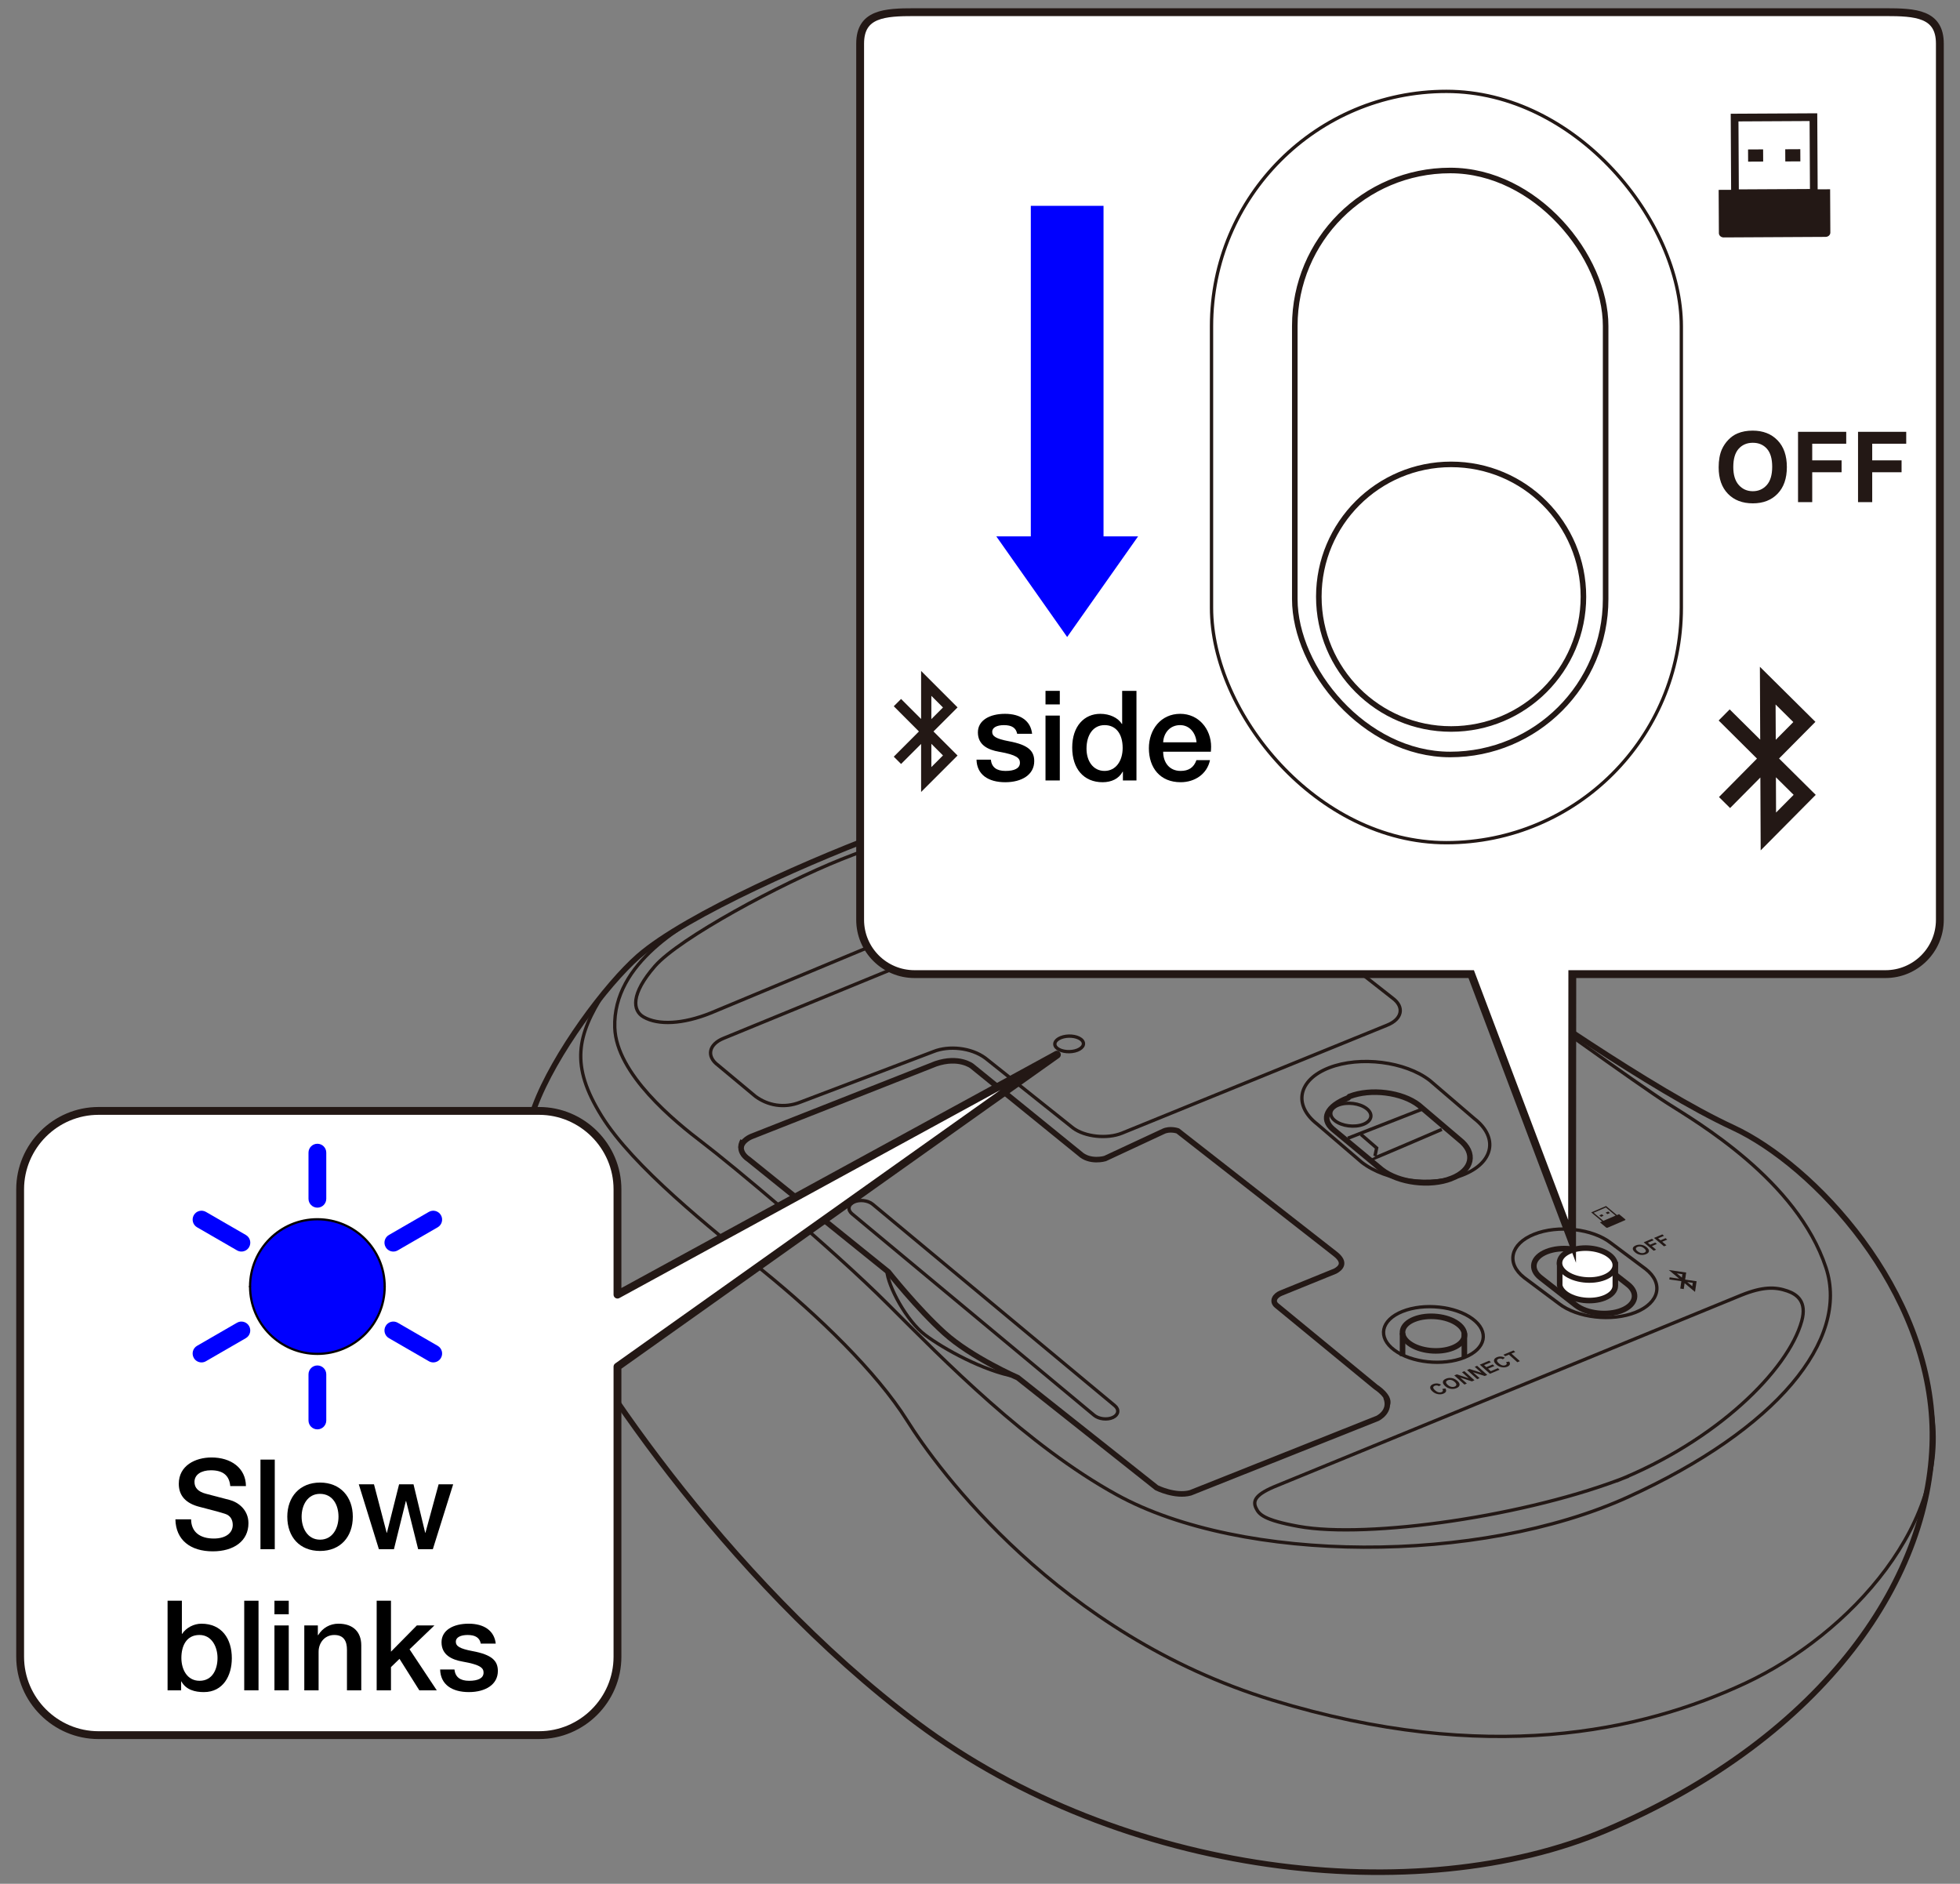 <?xml version="1.0" encoding="UTF-8"?>
<svg xmlns="http://www.w3.org/2000/svg" version="1.1" viewBox="0 0 250 240.276">
  <rect x="0" y="0" width="250" height="240.276" fill="#808080" stroke="none"/>
  <!-- Generator: Adobe Illustrator 29.6.1, SVG Export Plug-In . SVG Version: 2.1.1 Build 9)  -->
  <g id="_レイヤー_2" data-name="レイヤー_2">
    <g>
      <g>
        <g>
          <path d="M141.949,180.794h0c-.724.337-1.801.209-2.393-.283l-30.881-25.692c-.592-.492-.483-1.171.241-1.507h0c.724-.337,1.801-.209,2.393.283l30.881,25.692c.592.492.483,1.171-.241,1.507Z" fill="none" stroke="#231815" stroke-miterlimit="10" stroke-width=".425"/>
          <path d="M208.625,167.383h0c-3.039,1.215-7.44.714-9.78-1.112l-4.436-3.316c-2.339-1.826-1.767-4.315,1.273-5.53h0c3.039-1.215,7.44-.714,9.78,1.112l4.436,3.316c2.339,1.826,1.767,4.315-1.273,5.53Z" fill="none" stroke="#231815" stroke-miterlimit="10" stroke-width=".425"/>
          <path d="M206.861,167.139h0c-1.824.729-4.465.429-5.869-.667l-4.486-3.502c-1.404-1.096-1.06-2.589.764-3.318h0c1.824-.729,4.465-.429,5.869.667l4.486,3.502c1.404,1.096,1.06,2.589-.764,3.318Z" fill="none" stroke="#231815" stroke-miterlimit="10" stroke-width=".709"/>
          <path d="M206.038,160.952v3.055c-.011.601-.489,1.176-1.39,1.536-1.559.623-3.796.369-4.996-.568-.399-.312-.634-.66-.711-1.008v-2.909" fill="#fff" stroke="#231815" stroke-miterlimit="10" stroke-width=".709"/>
          <path d="M185.946,168.859c1.357,1.008,1.069,2.38-.643,3.064s-4.2.422-5.557-.586c-1.357-1.008-1.069-2.38.643-3.064,1.712-.684,4.2-.422,5.557.586Z" fill="none" stroke="#231815" stroke-miterlimit="10" stroke-width=".709"/>
          <path d="M187.818,168.215c2.182,1.621,1.72,3.827-1.033,4.928s-6.754.679-8.936-.942-1.72-3.827,1.033-4.928,6.754-.679,8.936.942Z" fill="none" stroke="#231815" stroke-miterlimit="10" stroke-width=".425"/>
          <path d="M206.169,188.904c12.762-5.102,21.916-14.148,23.643-20.409.684-2.48-.591-3.403-1.834-3.834-1.559-.541-3.135-.561-5.842.521l-59.256,24.305c-2.707,1.082-3.145,1.908-2.666,2.88.382.776.939,1.504,5.414,2.319,8.822,1.608,29.333-1.302,42.095-6.404" fill="none" stroke="#231815" stroke-miterlimit="10" stroke-width=".425"/>
          <path d="M90.66,129.207c-3.574,1.429-6.704,1.582-8.575.503-1.41-.814-1.658-2.905,1.443-6.472s16.072-10.544,23.779-13.626c7.707-3.081,24.164-8.477,31.339-9.018,7.175-.541,10.021,1.014,10.637,1.982s1.389,1.67-2.185,3.099l-56.438,23.53Z" fill="none" stroke="#231815" stroke-miterlimit="10" stroke-width=".425"/>
          <path d="M125.691,134.963l11.181,8.913c1.516,1.126,4.321,1.422,6.233.657l33.823-13.773c1.912-.765,2.237-2.311.721-3.437l-22.345-17.537c-1.516-1.126-4.321-1.422-6.233-.657l-56.764,23.299c-1.912.765-2.237,2.311-.721,3.437l4.763,3.968c1.561,1.16,3.664,1.573,5.741.743l17-6.459c1.917-.766,4.767-.516,6.602.847Z" fill="none" stroke="#231815" stroke-miterlimit="10" stroke-width=".425"/>
          <path d="M186.548,149.876h0c-3.951,1.53-9.735.798-12.852-1.626l-5.681-4.871c-3.117-2.424-2.435-5.659,1.516-7.189h0c3.951-1.53,9.735-.798,12.852,1.626l5.681,4.871c3.117,2.424,2.435,5.659-1.516,7.189Z" fill="none" stroke="#231815" stroke-miterlimit="10" stroke-width=".425"/>
          <path d="M185.109,150.32h0c-2.724,1.055-6.711.55-8.86-1.121l-6.247-5.183c-1.533-1.317-.779-2.927,1.945-3.981l.183-.183c2.724-1.055,6.711-.55,8.86,1.121l5.165,4.392c2.149,1.671,1.679,3.901-1.045,4.955Z" fill="none" stroke="#231815" stroke-miterlimit="10" stroke-width=".709"/>
          <path d="M174.912,147.867c.044.034,8.992-3.819,8.992-3.819" fill="none" stroke="#231815" stroke-miterlimit="10" stroke-width=".425"/>
          <path d="M174.31,141.397c.876.681.686,1.581-.424,2.011s-2.719.226-3.595-.455-.686-1.581.424-2.011,2.719-.226,3.595.455Z" fill="none" stroke="#231815" stroke-miterlimit="10" stroke-width=".425"/>
          <path d="M113.746,105.893c-9.226,3.35-26.192,10.722-32.318,16.081-4.081,3.571-10.723,12.446-13.212,19.148s-1.915,14.744,1.723,22.977c3.638,8.233,22.126,37.048,47.103,55.72,26.061,19.482,63.774,23.871,87.888,13.595,27.976-11.922,41.742-32.551,41.55-50.741-.191-18.19-15.127-34.083-25.466-38.87-10.34-4.787-26.965-16.538-34.274-21.445-6.686-4.489-22.02-19.531-34.466-21.828-12.446-2.298-25.648.687-38.529,5.365Z" fill="none" stroke="#231815" stroke-miterlimit="10" stroke-width=".709"/>
          <path d="M94.749,145.505s-.863,1.295.756,2.375l17.809,14.355s3.67,4.641,7.124,7.771,9.39,5.721,9.39,5.721l17.701,14.032s2.375,1.187,4.317.648l23.854-9.498s1.835-.863,1.079-2.698" fill="none" stroke="#231815" stroke-miterlimit="10" stroke-width=".709"/>
          <path d="M176.961,179.126c.378-1.04-1.476-2.212-1.476-2.212l-12.641-10.393c-.651-.535-.242-1.268.553-1.587l6.908-2.806c.64-.344,1.46-1.054,0-2.195l-20.076-15.687s-1.007-.36-1.871.072l-7.412,3.454s-1.943.576-3.238-.648l-13.744-11.153s-1.655-1.295-4.605-.288l-23.53,9.282s-1.243.5-1.305,1.437" fill="none" stroke="#231815" stroke-miterlimit="10" stroke-width=".709"/>
          <line x1="186.783" y1="170.047" x2="186.783" y2="173.111" fill="none" stroke="#231815" stroke-miterlimit="10" stroke-width=".709"/>
          <line x1="178.897" y1="170.034" x2="178.897" y2="172.96" fill="none" stroke="#231815" stroke-miterlimit="10" stroke-width=".709"/>
          <polyline points="175.377 147.448 175.593 146.423 173.596 144.696" fill="none" stroke="#231815" stroke-miterlimit="10" stroke-width=".425"/>
          <line x1="171.923" y1="145.181" x2="181.52" y2="141.423" fill="none" stroke="#231815" stroke-miterlimit="10" stroke-width=".425"/>
          <path d="M113.118,162.077c.142,1.993,2.517,6.418,4.891,8.199s7.422,4.579,11.509,5.311" fill="none" stroke="#231815" stroke-miterlimit="10" stroke-width=".425"/>
          <path d="M91.858,115.443c-4.325,2.25-13.73,7.288-13.443,15.635.203,5.899,7.627,11.945,11.225,14.679s16.406,13.384,23.602,20.58c7.196,7.196,17.773,18.025,29.214,24.321,15.983,8.795,46.196,8.923,65.193.288,18.997-8.635,28.279-20.076,25.257-29.25-3.69-11.201-16.622-18.673-20.22-20.975-3.598-2.303-18.296-12.855-24.256-17.221" fill="none" stroke="#231815" stroke-miterlimit="10" stroke-width=".425"/>
          <path d="M246.259,179.14c3.063,14.818-10.403,29.363-23.643,35.551s-32.956,10.506-60.3,2.159c-27.344-8.347-42.742-29.502-46.628-35.69-3.886-6.188-11.369-13.384-18.277-18.997-6.908-5.613-16.641-13.335-20.67-19.811s-3.146-10.273.343-15.739" fill="none" stroke="#231815" stroke-miterlimit="10" stroke-width=".425"/>
          <path d="M205.298,160.1c1.2.937.909,2.202-.65,2.825s-3.796.369-4.996-.568-.909-2.202.65-2.825,3.796-.369,4.996.568Z" fill="#fff" stroke="#231815" stroke-miterlimit="10" stroke-width=".709"/>
        </g>
        <g>
          <g>
            <path d="M183.965,177.159l.396-.061c.092.148.117.276.073.385s-.153.2-.326.273c-.214.09-.449.112-.704.064-.255-.047-.485-.162-.688-.345-.216-.194-.314-.373-.294-.539.019-.166.142-.296.368-.392.197-.083.404-.109.621-.076.129.018.263.066.403.144l-.261.192c-.086-.052-.178-.083-.278-.092s-.193.004-.279.041c-.119.05-.182.122-.187.215-.006.093.068.209.223.348.163.147.317.236.46.268.143.032.273.022.39-.027.087-.037.139-.088.157-.154s-.006-.147-.074-.244Z" fill="#231815"/>
            <path d="M184.331,176.789c-.132-.119-.218-.229-.258-.329-.029-.075-.038-.149-.027-.223.011-.074.042-.138.092-.193.066-.073.164-.137.296-.193.238-.1.487-.127.748-.081s.497.164.707.353c.209.188.302.365.278.53-.024.166-.154.299-.391.399-.24.101-.489.129-.749.083-.259-.046-.491-.161-.697-.346ZM184.657,176.639c.147.132.3.214.46.246s.305.021.435-.034.198-.134.207-.236c.008-.102-.063-.221-.213-.356-.148-.133-.299-.216-.454-.247-.154-.031-.297-.019-.432.038s-.205.135-.214.236c-.008.101.062.219.211.352Z" fill="#231815"/>
            <path d="M186.792,176.594l-1.294-1.163.317-.134,1.525.498-.864-.777.302-.128,1.294,1.163-.327.138-1.494-.484.844.758-.302.128Z" fill="#231815"/>
            <path d="M188.42,175.908l-1.294-1.163.317-.134,1.525.498-.864-.777.302-.128,1.294,1.163-.327.138-1.494-.484.844.758-.302.128Z" fill="#231815"/>
            <path d="M190.044,175.222l-1.294-1.163,1.196-.504.219.197-.87.367.287.258.81-.342.218.196-.81.342.352.317.901-.38.218.196-1.227.517Z" fill="#231815"/>
            <path d="M192.104,173.725l.396-.061c.092.148.117.276.073.385s-.153.2-.326.273c-.214.09-.449.112-.704.064-.255-.047-.485-.162-.688-.345-.216-.194-.314-.373-.294-.539.019-.166.142-.296.368-.392.197-.083.404-.109.621-.076.129.018.263.066.403.144l-.261.192c-.086-.052-.178-.083-.278-.092s-.193.004-.279.041c-.119.05-.182.122-.187.215-.006.093.068.209.223.348.163.147.317.236.46.268.143.032.273.022.39-.027.087-.037.139-.088.157-.154s-.006-.147-.074-.244Z" fill="#231815"/>
            <path d="M193.539,173.749l-1.075-.966-.479.202-.219-.197,1.282-.541.219.197-.478.202,1.075.966-.326.137Z" fill="#231815"/>
          </g>
          <g>
            <path d="M208.556,159.734c-.13-.109-.215-.211-.256-.305-.029-.07-.04-.139-.031-.208.009-.069.037-.129.085-.181.062-.069.156-.13.282-.184.228-.096.468-.124.721-.084s.483.147.69.322c.205.173.299.337.279.492-.019.155-.142.281-.369.377-.23.097-.47.126-.721.086-.251-.04-.477-.145-.68-.315ZM208.868,159.59c.144.121.294.196.449.225s.295.016.419-.036.189-.127.195-.223c.006-.096-.065-.206-.213-.331-.145-.123-.293-.198-.443-.226-.149-.027-.288-.014-.416.041s-.195.129-.202.223c-.006.095.065.204.211.327Z" fill="#231815"/>
            <path d="M210.927,159.525l-1.273-1.072,1.058-.449.216.182-.747.317.301.254.644-.273.215.181-.644.273.541.456-.311.132Z" fill="#231815"/>
            <path d="M212.245,158.966l-1.273-1.072,1.058-.449.216.182-.747.317.301.254.644-.273.215.181-.644.273.541.456-.311.132Z" fill="#231815"/>
          </g>
          <path id="Bug" d="M213.884,162.415l.707.103-.065.434-.643-.537h0ZM215.851,164.059l.065-.434-.707-.103.642.537h0ZM214.455,163.414l-1.531-.224.041-.272,1.219.177-1.326-1.109,2.216.323-.134.898,1.463.213-.203,1.359-1.326-1.109-.112.748-.443-.065.139-.94h0Z" fill="#231815" fill-rule="evenodd"/>
          <g>
            <path d="M206.241,154.981l-1.386-1.156-1.892.813,1.386,1.156-.272.117.789.658c.043.036.125.045.182.021l2.228-.957c.057-.025.069-.074.026-.11l-.789-.658-.273.117ZM203.273,154.682l1.555-.668,1.239,1.033-1.555.668-1.239-1.033Z" fill="#231815"/>
            <polygon points="204.213 155.206 204.542 155.064 204.32 154.879 203.991 155.02 204.213 155.206" fill="#231815"/>
            <polygon points="205.026 154.856 205.355 154.715 205.133 154.53 204.804 154.671 205.026 154.856" fill="#231815"/>
          </g>
        </g>
      </g>
      <path d="M137.864,132.555c.58.441.381,1.063-.444,1.389s-1.963.232-2.543-.209-.381-1.063.444-1.389,1.963-.232,2.543.209Z" fill="none" stroke="#231815" stroke-miterlimit="10" stroke-width=".425"/>
    </g>
  </g>
  <g id="_レイヤー_1" data-name="レイヤー_1">
    <path d="M12.569,221.312h56.19c5.5,0,10-4.5,10-10v-36.996l56.048-39.797-56.048,30.607v-13.432c0-5.5-4.5-10-10-10H12.569c-5.5,0-10,4.5-10,10v59.619c0,5.5,4.5,10,10,10Z" fill="#fff" stroke="#231815" stroke-linecap="round" stroke-linejoin="round"/>
    <path d="M116.647,1.551h123.85c3.83,0,6.934.183,6.934,4.01v79.239s0,21.46,0,21.46v11.057c0,3.825-3.105,6.928-6.934,6.928h-39.948s-.028,34.084-.028,34.084l-12.868-34.084h-71.007c-3.83,0-6.934-3.102-6.934-6.928V5.561c0-3.827,3.105-4.01,6.934-4.01Z" fill="#fff" stroke="#231815" stroke-miterlimit="10"/>
    <polygon points="136.117 81.249 145.162 68.416 140.756 68.416 140.756 26.252 131.481 26.252 131.481 68.416 127.083 68.416 136.117 81.249" fill="blue"/>
    <g>
      <path d="M131.645,93.592h-1.904c-.145-.752-.688-1.104-1.681-1.104-.896,0-1.505.304-1.505.849,0,.576.496.896,2.097,1.2,2.545.464,3.266,1.265,3.266,2.545,0,1.729-1.585,2.689-3.697,2.689-2.177,0-3.618-.977-3.666-2.881h1.825c.112.977.736,1.441,1.872,1.441,1.121,0,1.841-.32,1.841-1.041,0-.576-.368-1.008-2.673-1.409-1.376-.24-2.689-.848-2.689-2.465,0-1.553,1.521-2.369,3.458-2.369,1.969,0,3.281.896,3.457,2.545Z"/>
      <path d="M135.179,88.118v1.729h-1.824v-1.729h1.824ZM135.179,91.271v8.275h-1.824v-8.275h1.824Z"/>
      <path d="M144.957,88.118v11.429h-1.729v-1.121h-.032c-.496.913-1.44,1.345-2.561,1.345-2.369,0-3.874-1.681-3.874-4.418s1.537-4.306,3.586-4.306c1.185,0,2.257.496,2.753,1.296h.032v-4.226h1.824ZM140.876,98.33c1.456,0,2.32-1.281,2.32-2.929,0-1.793-.849-2.914-2.305-2.914s-2.305,1.249-2.305,3.009c0,1.601.864,2.833,2.289,2.833Z"/>
      <path d="M154.477,95.257c0,.208-.016.416-.031.624h-6.083c0,1.361.784,2.449,2.226,2.449,1.008,0,1.681-.417,2.017-1.377h1.729c-.368,1.777-1.937,2.817-3.745,2.817-2.609,0-4.05-1.825-4.05-4.338,0-2.385,1.536-4.386,4.001-4.386,2.337,0,3.938,1.921,3.938,4.21ZM152.62,94.68c-.096-1.152-.849-2.193-2.097-2.193-1.28,0-2.097.977-2.161,2.193h4.258Z"/>
    </g>
    <g>
      <g id="ARC">
        <path d="M49.068,164.098c0-4.742-3.844-8.586-8.586-8.586s-8.586,3.844-8.586,8.586" fill="blue" stroke="#040000" stroke-linecap="round" stroke-linejoin="round" stroke-width=".283"/>
      </g>
      <g id="ARC1" data-name="ARC">
        <path d="M31.896,164.098c0,4.742,3.844,8.586,8.586,8.586s8.586-3.844,8.586-8.586" fill="blue" stroke="#040000" stroke-linecap="round" stroke-linejoin="round" stroke-width=".283"/>
      </g>
    </g>
    <g>
      <path d="M31.369,189.547h-2v-.016c-.129-1.344-.929-2-2.466-2-1.2,0-2.097.528-2.097,1.488,0,.752.48,1.249,1.457,1.505l3.057.8c.977.256,2.369,1.185,2.369,2.961,0,2.257-1.856,3.585-4.546,3.585-2.865,0-4.722-1.457-4.77-4.082h2.001c.016,1.633,1.152,2.449,2.896,2.449,1.537,0,2.417-.721,2.417-1.729,0-.72-.352-1.216-.944-1.409-.64-.208-1.136-.352-3.265-.896-1.809-.448-2.674-1.457-2.674-2.945,0-2.321,2.098-3.361,4.178-3.361,2.481,0,4.37,1.345,4.386,3.649Z"/>
      <path d="M35.047,186.169v11.429h-1.824v-11.429h1.824Z"/>
      <path d="M45.001,193.452c0,2.577-1.585,4.37-4.178,4.37s-4.178-1.777-4.178-4.37c0-2.529,1.585-4.354,4.178-4.354s4.178,1.825,4.178,4.354ZM40.823,196.381c1.616,0,2.353-1.489,2.353-2.929,0-1.473-.72-2.914-2.368-2.914-1.585,0-2.337,1.457-2.337,2.914,0,1.424.736,2.929,2.353,2.929Z"/>
      <path d="M47.702,189.322l1.617,6.179h.032l1.552-6.179h1.841l1.489,6.179h.031l1.682-6.179h1.856l-2.593,8.275h-1.873l-1.537-6.146h-.031l-1.521,6.146h-1.92l-2.562-8.275h1.937Z"/>
      <path d="M23.199,204.169v4.226h.032c.528-.8,1.505-1.296,2.465-1.296,2.577,0,3.874,1.905,3.874,4.402,0,2.225-1.104,4.322-3.569,4.322-1.137,0-2.273-.288-2.865-1.36h-.032v1.136h-1.729v-11.429h1.824ZM25.456,214.381c1.648,0,2.289-1.473,2.289-2.914,0-1.393-.721-2.929-2.305-2.929-1.697,0-2.305,1.441-2.305,2.929,0,1.425.704,2.914,2.32,2.914Z"/>
      <path d="M32.975,204.169v11.429h-1.824v-11.429h1.824Z"/>
      <path d="M36.83,204.169v1.729h-1.824v-1.729h1.824ZM36.83,207.322v8.275h-1.824v-8.275h1.824Z"/>
      <path d="M46.08,209.852v5.746h-1.825v-5.17c0-1.057-.368-1.889-1.616-1.889-1.28,0-2.001,1.057-2.001,2.129v4.93h-1.825v-8.275h1.729v1.216l.031.032c.593-.96,1.537-1.473,2.594-1.473,1.904,0,2.913,1.088,2.913,2.753Z"/>
      <path d="M49.869,204.169v6.499l3.298-3.345h2.24l-3.169,3.042,3.474,5.234h-2.226l-2.528-4.018-1.089,1.056v2.961h-1.824v-11.429h1.824Z"/>
      <path d="M63.231,209.643h-1.905c-.144-.752-.688-1.104-1.681-1.104-.896,0-1.505.304-1.505.849,0,.576.496.896,2.097,1.2,2.546.464,3.266,1.265,3.266,2.545,0,1.729-1.584,2.689-3.697,2.689-2.177,0-3.617-.977-3.666-2.881h1.825c.112.977.736,1.441,1.873,1.441,1.12,0,1.841-.32,1.841-1.041,0-.576-.368-1.008-2.674-1.409-1.376-.24-2.688-.848-2.688-2.465,0-1.553,1.521-2.369,3.457-2.369,1.969,0,3.281.896,3.458,2.545Z"/>
    </g>
    <g>
      <path d="M29.293,165.234h-5.877c-.625,0-1.134-.508-1.134-1.135s.509-1.135,1.134-1.135h5.877c.625,0,1.134.508,1.134,1.135s-.509,1.135-1.134,1.135Z" fill="none"/>
      <path d="M57.548,165.234h-5.877c-.625,0-1.134-.508-1.134-1.135s.509-1.135,1.134-1.135h5.877c.625,0,1.134.508,1.134,1.135s-.509,1.135-1.134,1.135Z" fill="none"/>
      <path d="M25.703,173.773c-.391,0-.772-.203-.981-.567-.312-.542-.128-1.237.412-1.549l5.089-2.941c.534-.316,1.231-.133,1.546.414.312.542.128,1.237-.412,1.549l-5.089,2.941c-.178.103-.372.153-.565.153Z" fill="blue"/>
      <path d="M50.171,159.634c-.391,0-.772-.203-.981-.567-.312-.542-.128-1.237.416-1.549l5.089-2.941c.534-.313,1.231-.131,1.546.414.312.542.128,1.237-.416,1.549l-5.089,2.941c-.178.103-.372.153-.565.153Z" fill="blue"/>
      <path d="M31.948,180.025c-.194,0-.387-.05-.565-.153-.544-.313-.728-1.007-.416-1.549l2.94-5.093c.312-.546,1.006-.727,1.546-.414.544.313.728,1.007.416,1.549l-2.94,5.093c-.209.364-.59.567-.981.567Z" fill="none"/>
      <path d="M46.076,155.535c-.194,0-.387-.05-.565-.153-.544-.313-.728-1.007-.416-1.549l2.94-5.093c.312-.546,1.006-.727,1.546-.414.544.313.728,1.007.416,1.549l-2.94,5.093c-.209.364-.59.567-.981.567Z" fill="none"/>
      <path d="M40.483,182.312c-.625,0-1.134-.508-1.134-1.135v-5.881c0-.627.509-1.135,1.134-1.135s1.134.508,1.134,1.135v5.881c0,.627-.509,1.135-1.134,1.135Z" fill="blue"/>
      <path d="M40.483,154.034c-.625,0-1.134-.508-1.134-1.135v-5.881c0-.627.509-1.135,1.134-1.135s1.134.508,1.134,1.135v5.881c0,.627-.509,1.135-1.134,1.135Z" fill="blue"/>
      <path d="M49.015,180.025c-.391,0-.772-.203-.981-.567l-2.94-5.095c-.312-.542-.128-1.237.416-1.549.534-.316,1.234-.133,1.546.414l2.94,5.095c.312.542.128,1.237-.416,1.549-.178.103-.372.153-.565.153Z" fill="none"/>
      <path d="M34.888,155.534c-.391,0-.772-.203-.981-.567l-2.94-5.092c-.312-.542-.128-1.237.412-1.549.547-.313,1.234-.131,1.55.414l2.94,5.092c.312.542.128,1.237-.412,1.549-.181.103-.375.153-.569.153Z" fill="none"/>
      <path d="M55.261,173.772c-.194,0-.387-.05-.565-.153l-5.089-2.941c-.544-.313-.728-1.007-.416-1.549.309-.546,1.006-.729,1.546-.414l5.089,2.941c.544.313.728,1.007.416,1.549-.209.364-.59.567-.981.567Z" fill="blue"/>
      <path d="M30.792,159.633c-.194,0-.387-.05-.565-.153l-5.089-2.941c-.544-.313-.728-1.007-.416-1.549.312-.547,1.009-.725,1.546-.414l5.089,2.941c.544.313.728,1.007.416,1.549-.209.364-.59.567-.981.567Z" fill="blue"/>
    </g>
    <g>
      <rect x="154.53" y="11.655" width="59.924" height="95.828" rx="29.962" ry="29.962" fill="none" stroke="#231815" stroke-miterlimit="10" stroke-width=".425"/>
      <rect x="165.153" y="21.746" width="39.647" height="74.487" rx="19.824" ry="19.824" fill="#fff" stroke="#231815" stroke-miterlimit="10" stroke-width=".709"/>
      <circle cx="185.092" cy="76.106" r="16.875" fill="#fff" stroke="#231815" stroke-miterlimit="10" stroke-width=".709"/>
      <g>
        <path d="M219.216,59.618c0-.916.138-1.681.409-2.3.206-.456.484-.869.838-1.231.35-.363.737-.631,1.159-.806.556-.237,1.2-.356,1.931-.356,1.322,0,2.378.413,3.172,1.231s1.191,1.959,1.191,3.419c0,1.447-.394,2.581-1.181,3.397-.787.819-1.841,1.228-3.156,1.228-1.334,0-2.394-.406-3.181-1.222-.787-.812-1.181-1.931-1.181-3.359ZM221.082,59.556c0,1.016.234,1.784.703,2.309s1.066.788,1.788.788,1.312-.263,1.778-.781c.463-.519.694-1.3.694-2.341,0-1.025-.225-1.794-.678-2.3-.45-.503-1.047-.756-1.794-.756s-1.347.256-1.806.766c-.456.512-.684,1.284-.684,2.316Z" fill="#231815"/>
        <path d="M229.341,64.046v-8.969h6.147v1.519h-4.337v2.122h3.744v1.516h-3.744v3.812h-1.809Z" fill="#231815"/>
        <path d="M236.994,64.046v-8.969h6.147v1.519h-4.338v2.122h3.744v1.516h-3.744v3.812h-1.809Z" fill="#231815"/>
      </g>
      <path id="Bug1" data-name="Bug" d="M226.479,89.856l2.261,2.242-2.24,2.26-.021-4.502h0ZM226.538,103.64l2.242-2.261-2.26-2.24.018,4.502h0ZM224.105,96.758l-4.889-4.86,1.405-1.417,3.895,3.862-.04-9.296,7.082,7.022-4.637,4.677,4.677,4.637-7.022,7.082-.04-9.296-3.862,3.896-1.417-1.405,4.847-4.901h0Z" fill="#231815" fill-rule="evenodd"/>
      <g>
        <path d="M231.844,24.152l-.051-9.702-11.038.058.051,9.702-1.59.008.029,5.522c.002.302.275.546.61.544l13.003-.069c.335-.002.606-.248.604-.551l-.029-5.522-1.59.008ZM221.743,15.486l9.072-.048.046,8.67-9.072.048-.046-8.67Z" fill="#231815"/>
        <rect x="222.97" y="19.059" width="1.921" height="1.555" transform="translate(-.102 1.184) rotate(-.303)" fill="#231815"/>
        <rect x="227.713" y="19.034" width="1.921" height="1.555" transform="translate(-.102 1.209) rotate(-.303)" fill="#231815"/>
      </g>
    </g>
  </g>
  <g id="_編集モード" data-name="編集モード">
    <g id="Bug2" data-name="Bug">
      <path id="Bug3" data-name="Bug" d="M118.794,88.753l1.484,1.484-1.483,1.483v-2.968h-.001ZM118.794,97.84l1.484-1.484-1.483-1.483v2.968h-.001ZM117.21,93.297l-3.209-3.217.93-.93,2.557,2.557v-6.129l4.649,4.649-3.07,3.07,3.07,3.07-4.649,4.649v-6.129l-2.557,2.557-.93-.93,3.209-3.217h0Z" fill="#231815" fill-rule="evenodd"/>
    </g>
  </g>
</svg>